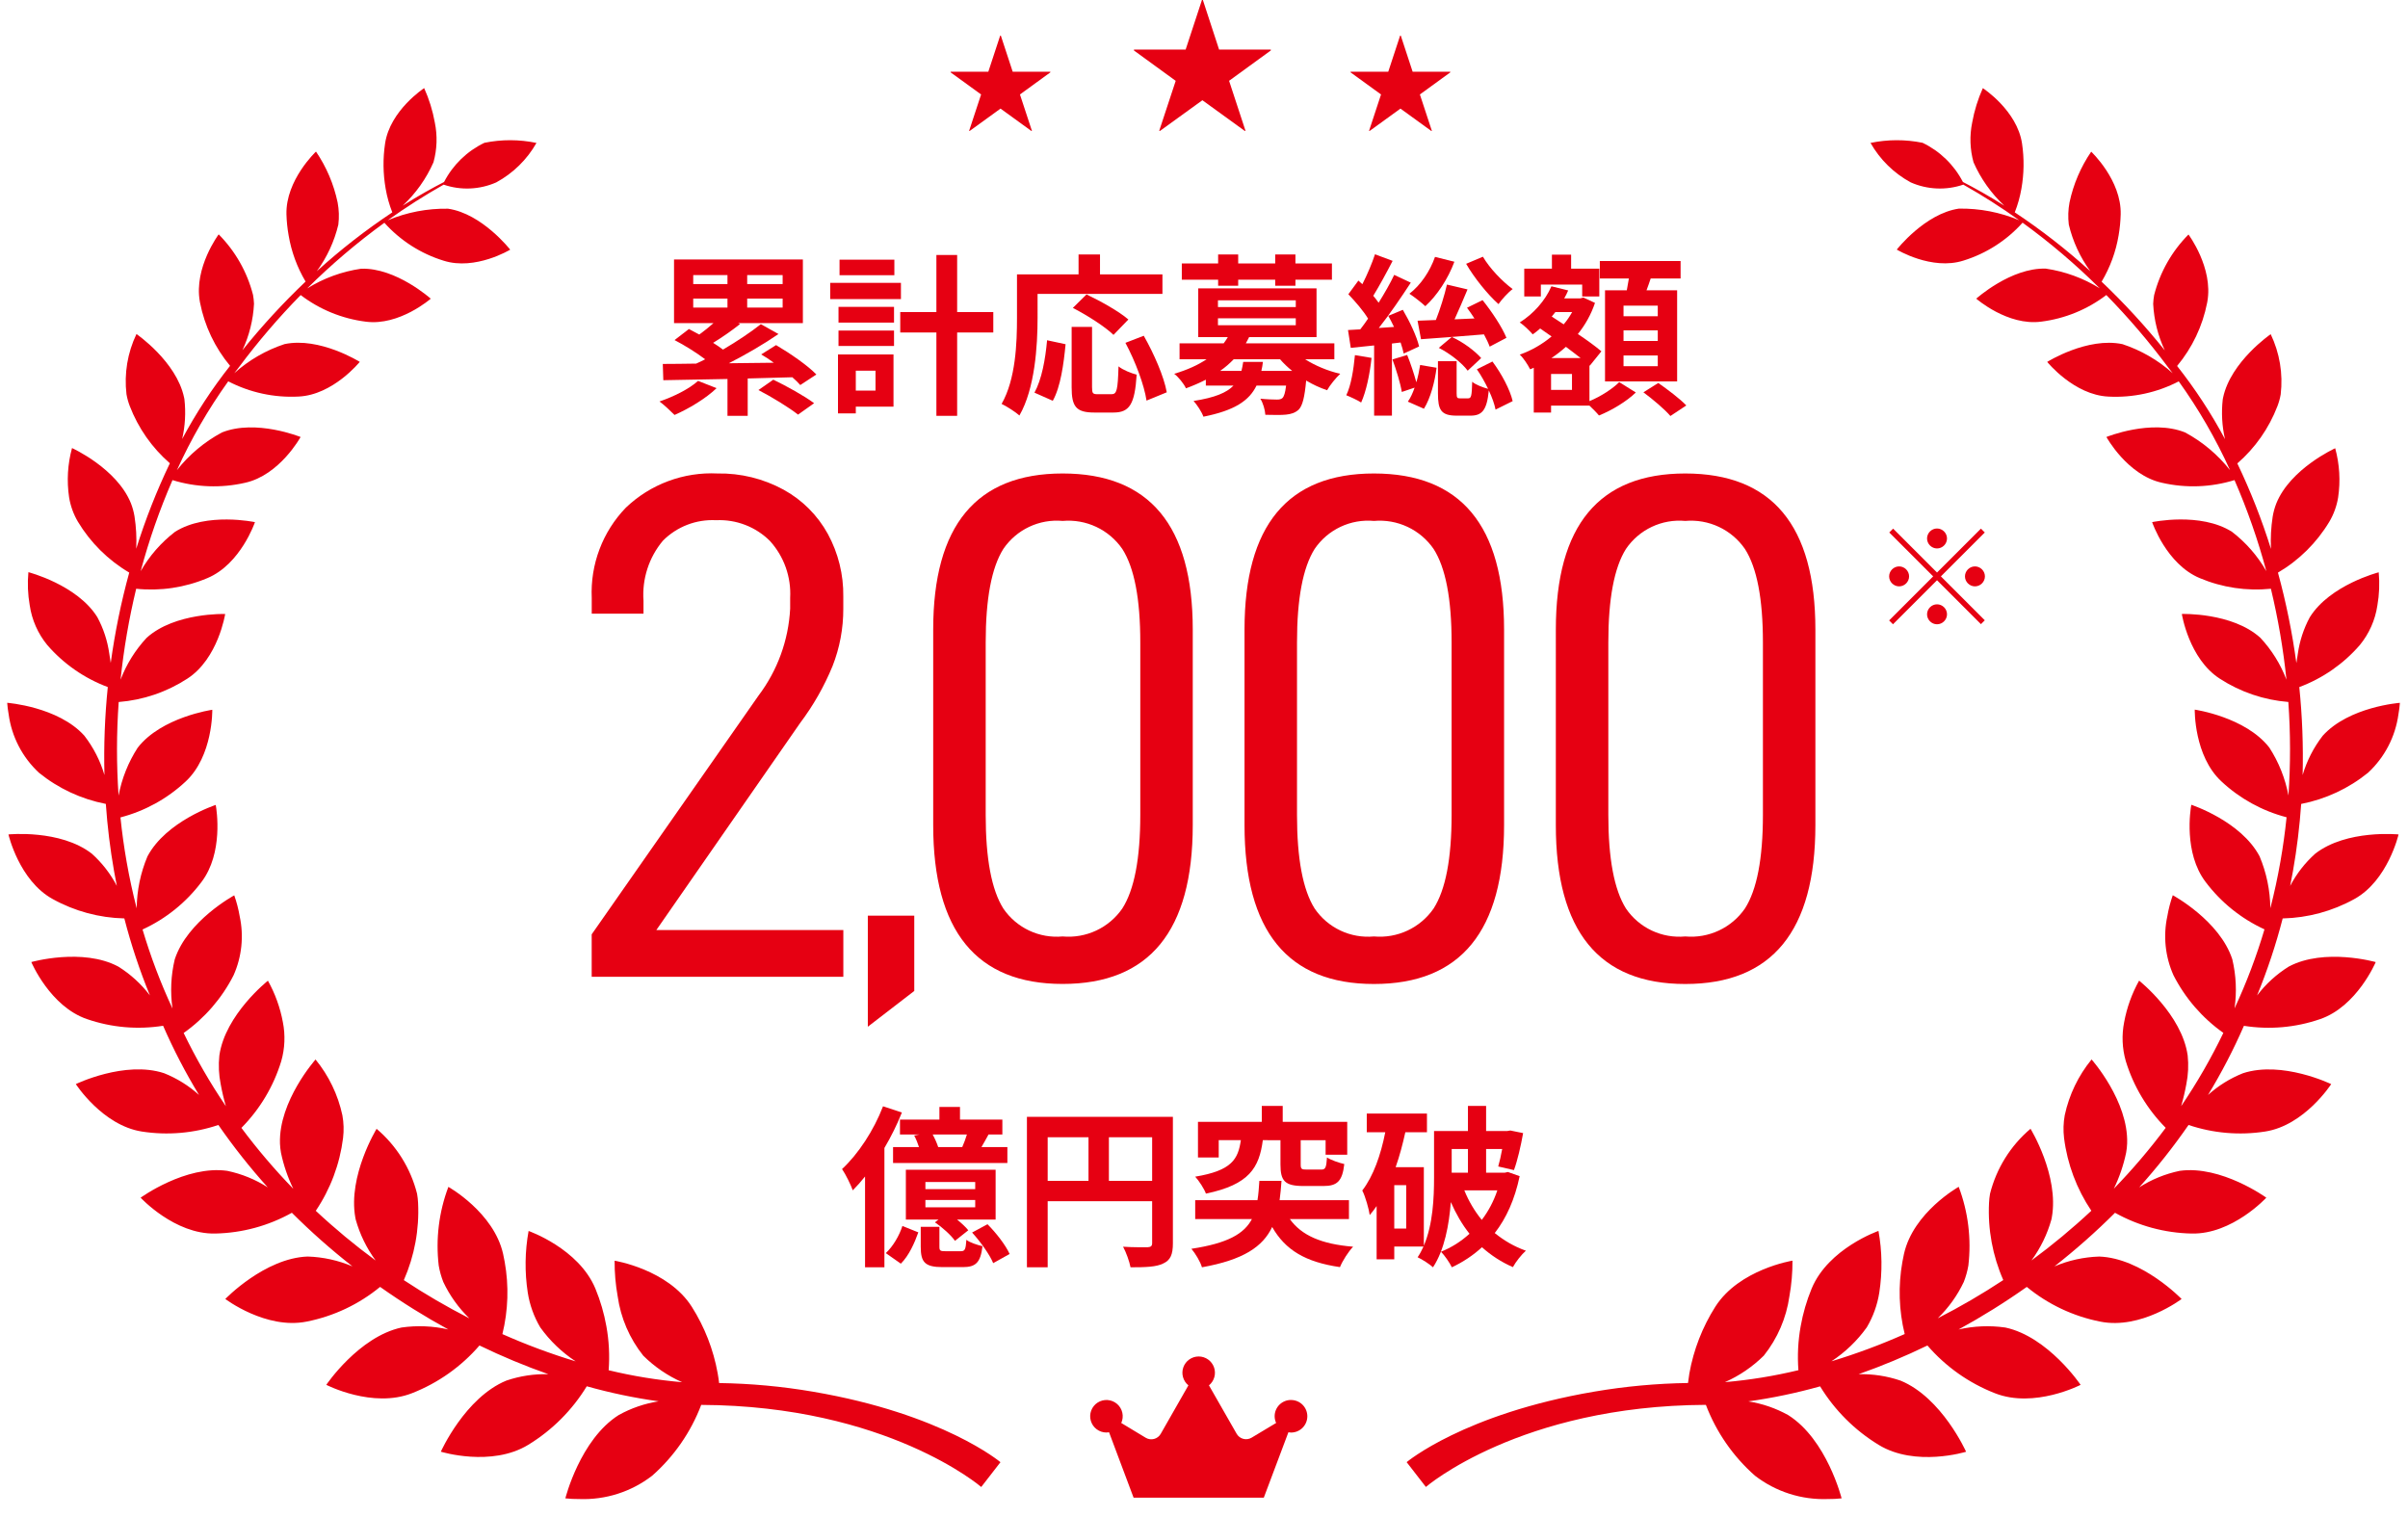 <svg fill="none" viewBox="0 0 181 114" xmlns="http://www.w3.org/2000/svg"><g fill="#e60012"><path d="m42.497 112.624s1.1-4.416 4.008-6.258c.932-.517 1.947-.866 3-1.032-1.823-.254-3.627-.632-5.4-1.13-1.093 1.792-2.598 3.299-4.389 4.394-2.77 1.7-6.58.523-6.58.523s1.814-4.066 4.928-5.346c1.014-.345 2.081-.507 3.152-.48-1.764-.622-3.492-1.342-5.176-2.158-1.373 1.59-3.113 2.821-5.07 3.586-2.964 1.168-6.444-.628-6.444-.628s2.439-3.617 5.658-4.309c1.171-.167 2.362-.117 3.515.147-1.769-.968-3.482-2.036-5.129-3.2-1.595 1.312-3.491 2.208-5.518 2.608-3.061.617-6.117-1.7-6.117-1.7s2.96-3.072 6.187-3.19c1.16.036 2.303.287 3.371.74-1.597-1.251-3.118-2.597-4.555-4.03-1.762.984-3.738 1.52-5.756 1.561-3.057.073-5.612-2.695-5.612-2.695s3.385-2.455 6.509-2.018c1.083.225 2.115.646 3.046 1.242-1.335-1.483-2.575-3.05-3.711-4.69-1.852.625-3.827.794-5.758.493-2.958-.466-4.956-3.566-4.956-3.566s3.682-1.785 6.629-.82c.968.384 1.859.939 2.631 1.637-1.016-1.671-1.918-3.408-2.7-5.2-1.918.304-3.881.132-5.717-.5-2.783-.947-4.19-4.29-4.19-4.29s3.858-1.092 6.537.339c.919.573 1.725 1.308 2.38 2.171-.773-1.884-1.416-3.818-1.925-5.79-1.887-.043-3.735-.543-5.386-1.457-2.528-1.389-3.324-4.856-3.324-4.856s3.9-.393 6.264 1.445c.769.689 1.407 1.51 1.884 2.425-.075-.37-.145-.742-.211-1.115-.294-1.671-.5-3.356-.617-5.049-1.841-.357-3.566-1.16-5.024-2.34-1.248-1.158-2.055-2.713-2.282-4.4-.052-.284-.088-.572-.109-.86 0 0 3.838.287 5.8 2.473.682.882 1.195 1.883 1.511 2.952-.057-2.206.026-4.413.251-6.608-1.756-.655-3.319-1.741-4.547-3.157-.704-.858-1.161-1.891-1.321-2.989-.144-.822-.177-1.659-.1-2.49 0 0 3.66.94 5.18 3.378.461.854.765 1.783.9 2.744.042.239.078.475.109.7.314-2.292.778-4.561 1.391-6.792-1.585-.934-2.912-2.25-3.86-3.827-.331-.562-.554-1.18-.659-1.824-.186-1.238-.112-2.501.219-3.709 0 0 3.371 1.527 4.426 4.148.123.315.213.642.269.976.126.808.17 1.628.131 2.445.688-2.199 1.533-4.346 2.528-6.425-1.341-1.165-2.376-2.642-3.014-4.3-.111-.288-.194-.586-.247-.89-.183-1.549.077-3.118.751-4.525 0 0 3 2.059 3.577 4.764.009.045.019.091.027.138.113.998.056 2.009-.169 2.988 1.035-1.936 2.24-3.777 3.6-5.5-1.138-1.367-1.914-2.999-2.256-4.745-.006-.03-.012-.062-.017-.091-.453-2.545 1.418-5.046 1.418-5.046 1.25 1.261 2.142 2.832 2.582 4.552.039.219.064.441.073.663-.061 1.21-.357 2.397-.871 3.495 1.466-1.825 3.052-3.549 4.748-5.162-.637-1.07-1.069-2.249-1.276-3.477-.093-.522-.147-1.049-.162-1.579-.065-2.57 2.22-4.714 2.22-4.714.787 1.157 1.339 2.457 1.627 3.826.103.549.121 1.111.053 1.665-.302 1.264-.853 2.455-1.62 3.503 1.777-1.616 3.675-3.095 5.676-4.424-.228-.576-.395-1.173-.5-1.783-.197-1.121-.212-2.267-.043-3.393.37-2.491 2.938-4.164 2.938-4.164.371.824.64 1.691.8 2.581.205.992.171 2.018-.1 2.994-.542 1.232-1.329 2.341-2.313 3.26 1.209-.764 2.271-1.348 3.109-1.78.664-1.285 1.729-2.319 3.033-2.945 1.291-.263 2.623-.26 3.913.01-.711 1.253-1.759 2.281-3.025 2.967-1.25.55-2.661.61-3.953.169-1.447.817-2.849 1.711-4.2 2.678 1.434-.601 2.977-.897 4.532-.87 2.558.37 4.671 3.078 4.671 3.078s-2.62 1.589-5.007.829c-1.715-.528-3.253-1.513-4.45-2.85-2.057 1.493-3.996 3.142-5.8 4.933 1.235-.767 2.616-1.271 4.055-1.48 2.628-.083 5.23 2.254 5.23 2.254s-2.359 2.063-4.886 1.727c-1.778-.224-3.466-.914-4.891-2-1.663 1.697-3.211 3.504-4.631 5.409-.121.152-.24.306-.358.462 1.093-.98 2.377-1.724 3.772-2.184 2.639-.559 5.658 1.334 5.658 1.334s-2.006 2.491-4.608 2.608c-1.83.094-3.652-.301-5.279-1.145-1.501 2.094-2.792 4.331-3.857 6.677.921-1.166 2.072-2.13 3.381-2.833 2.55-1.025 5.915.341 5.915.341s-1.569 2.866-4.169 3.44c-1.806.415-3.689.346-5.459-.2-.966 2.219-1.766 4.507-2.392 6.845.657-1.147 1.536-2.154 2.584-2.96 2.382-1.5 6.006-.725 6.006-.725s-1.071 3.159-3.577 4.207c-1.688.713-3.528.988-5.351.8-.542 2.249-.934 4.532-1.173 6.833.445-1.167 1.112-2.236 1.963-3.149 2.123-1.912 5.9-1.788 5.9-1.788s-.523 3.367-2.852 4.866c-1.545 1.003-3.316 1.605-5.152 1.751-.167 2.342-.17 4.692-.009 7.034.241-1.282.729-2.504 1.437-3.6 1.793-2.306 5.607-2.851 5.607-2.851s.066 3.479-2.01 5.4c-1.382 1.29-3.063 2.215-4.893 2.691.114 1.11.268 2.219.462 3.326.205 1.173.458 2.343.758 3.509.015-1.34.289-2.664.808-3.9 1.4-2.652 5.133-3.874 5.133-3.874.001.01.003.02.006.03.062.347.576 3.583-1.075 5.763-1.157 1.54-2.68 2.768-4.431 3.571.604 2.033 1.356 4.019 2.251 5.942-.177-1.231-.12-2.484.168-3.693.945-2.911 4.474-4.816 4.474-4.816.18.511.317 1.037.408 1.572.322 1.491.161 3.046-.46 4.44-.88 1.728-2.168 3.215-3.751 4.335.922 1.91 1.982 3.75 3.174 5.504-.159-.546-.29-1.1-.391-1.659-.142-.707-.176-1.432-.1-2.149.435-3.083 3.651-5.626 3.651-5.626.542.971.922 2.024 1.124 3.118.193.973.15 1.978-.123 2.932-.577 1.889-1.604 3.61-2.994 5.013 1.2 1.609 2.502 3.139 3.9 4.579-.418-.861-.729-1.771-.925-2.708-.042-.229-.068-.461-.076-.694-.107-3.191 2.674-6.317 2.674-6.317.997 1.217 1.688 2.655 2.018 4.193.103.566.12 1.143.05 1.714-.246 1.957-.948 3.83-2.05 5.466 1.426 1.332 2.928 2.58 4.5 3.736-.682-.928-1.19-1.973-1.5-3.083-.01-.049-.02-.1-.029-.149-.562-3.136 1.6-6.667 1.6-6.667 1.499 1.27 2.563 2.977 3.043 4.882.04.227.065.456.076.686.098 1.992-.269 3.98-1.071 5.806 1.587 1.048 3.23 2.006 4.923 2.872-.811-.786-1.474-1.712-1.957-2.733-.156-.398-.272-.811-.344-1.233-.235-2.001.014-4.03.726-5.915 0 0 3.414 1.912 4.114 5.042.045.2.084.397.118.59.324 1.803.265 3.655-.172 5.434 1.792.796 3.631 1.481 5.507 2.049-1.037-.68-1.939-1.546-2.661-2.555-.476-.803-.795-1.69-.939-2.612-.237-1.537-.216-3.103.062-4.634 0 0 3.762 1.311 5.021 4.331.377.913.654 1.864.827 2.837.197 1.088.254 2.197.17 3.3 1.816.439 3.662.739 5.523.9-1.087-.482-2.077-1.158-2.922-1.995-1.03-1.29-1.694-2.833-1.924-4.468-.159-.881-.235-1.775-.229-2.67 0 0 4.008.645 5.8 3.461.966 1.523 1.627 3.22 1.946 4.995.049.273.084.522.109.74 2.365.034 4.723.251 7.054.649 9.8 1.669 14.094 5.3 14.094 5.3l-1.445 1.864s-7.074-6.11-21.048-6.171c-.778 2.048-2.044 3.875-3.687 5.324-1.567 1.209-3.51 1.83-5.488 1.753-.347.003-.693-.014-1.038-.051zm89.415-1.7c-1.643-1.449-2.909-3.276-3.688-5.324-13.973.062-21.047 6.171-21.047 6.171l-1.445-1.864s4.3-3.627 14.094-5.3c2.331-.398 4.69-.615 7.055-.65.025-.213.058-.452.1-.713.318-1.785.981-3.491 1.952-5.022 1.793-2.816 5.8-3.462 5.8-3.462.006.895-.071 1.789-.23 2.67-.229 1.635-.894 3.178-1.923 4.468-.845.837-1.836 1.513-2.924 1.995 1.861-.161 3.707-.462 5.523-.9-.084-1.103-.026-2.212.17-3.3.172-.973.449-1.924.826-2.837 1.258-3.022 5.022-4.331 5.022-4.331.278 1.53.299 3.097.062 4.634-.144.922-.463 1.809-.938 2.612-.722 1.009-1.624 1.876-2.661 2.556 1.877-.569 3.716-1.253 5.508-2.05-.437-1.779-.496-3.63-.172-5.433.034-.193.073-.39.118-.589.7-3.134 4.114-5.044 4.114-5.044.712 1.885.961 3.914.726 5.916-.072.422-.188.835-.344 1.233-.483 1.021-1.146 1.946-1.957 2.732 1.694-.865 3.338-1.824 4.925-2.872-.802-1.826-1.169-3.814-1.071-5.806.011-.23.036-.459.076-.686.48-1.905 1.544-3.612 3.043-4.881 0 0 2.166 3.531 1.6 6.667-.009.049-.018.1-.029.149-.309 1.11-.818 2.155-1.5 3.083 1.572-1.156 3.074-2.404 4.5-3.736-1.101-1.637-1.804-3.509-2.05-5.466-.069-.571-.052-1.149.051-1.714.33-1.538 1.021-2.976 2.018-4.193 0 0 2.781 3.126 2.673 6.317-.008.233-.034.465-.076.694-.196.937-.506 1.845-.925 2.706 1.398-1.44 2.7-2.969 3.9-4.577-1.392-1.403-2.421-3.123-3-5.013-.273-.954-.315-1.959-.123-2.932.202-1.094.582-2.147 1.124-3.119 0 0 3.216 2.541 3.651 5.627.076.718.042 1.443-.1 2.15-.102.559-.232 1.113-.391 1.658 1.192-1.756 2.252-3.596 3.173-5.508-1.583-1.12-2.87-2.608-3.751-4.336-.621-1.394-.782-2.949-.459-4.44.091-.535.228-1.06.408-1.572 0 0 3.529 1.905 4.474 4.816.288 1.209.345 2.461.168 3.691.895-1.922 1.647-3.908 2.25-5.941-1.751-.804-3.274-2.031-4.431-3.571-1.65-2.18-1.135-5.415-1.074-5.763 0-.02.006-.03.006-.03s3.733 1.225 5.132 3.874c.519 1.236.794 2.56.809 3.9.3-1.164.552-2.334.757-3.509.195-1.107.349-2.216.463-3.326-1.83-.476-3.511-1.401-4.893-2.691-2.076-1.921-2.01-5.4-2.01-5.4s3.815.548 5.607 2.854c.708 1.095 1.196 2.318 1.437 3.6.161-2.341.158-4.69-.009-7.03-1.836-.146-3.607-.748-5.152-1.751-2.327-1.5-2.853-4.864-2.853-4.864s3.772-.129 5.9 1.788c.852.913 1.518 1.983 1.963 3.15-.237-2.301-.628-4.585-1.169-6.834-1.822.187-3.662-.088-5.35-.8-2.507-1.048-3.577-4.207-3.577-4.207s3.623-.776 6 .725c1.049.806 1.927 1.812 2.584 2.96-.626-2.338-1.426-4.626-2.392-6.845-1.77.546-3.653.615-5.459.2-2.6-.574-4.169-3.44-4.169-3.44s3.366-1.367 5.916-.341c1.308.705 2.458 1.671 3.378 2.837-1.065-2.346-2.356-4.583-3.857-6.677-1.627.844-3.449 1.24-5.279 1.145-2.6-.117-4.609-2.608-4.609-2.608s3.022-1.893 5.659-1.334c1.394.461 2.679 1.204 3.773 2.184-.119-.156-.239-.308-.359-.463-1.42-1.907-2.966-3.715-4.629-5.414-1.425 1.086-3.113 1.776-4.891 2-2.528.339-4.887-1.727-4.887-1.727s2.6-2.339 5.227-2.258c1.439.211 2.819.715 4.056 1.48-1.804-1.791-3.743-3.44-5.8-4.933-1.197 1.337-2.735 2.322-4.449 2.851-2.387.76-5.007-.829-5.007-.829s2.112-2.706 4.67-3.079c1.554-.025 3.097.272 4.531.873-1.351-.966-2.753-1.86-4.2-2.676-1.292.442-2.703.382-3.953-.169-1.265-.687-2.312-1.715-3.022-2.967 1.29-.268 2.621-.271 3.912-.009 1.304.626 2.369 1.66 3.033 2.945.839.432 1.9 1.015 3.11 1.782-.982-.919-1.769-2.028-2.312-3.259-.271-.976-.305-2.002-.1-2.994.16-.89.429-1.757.8-2.581 0 0 2.576 1.674 2.946 4.161.168 1.126.152 2.271-.046 3.392-.105.61-.272 1.208-.5 1.783 2.002 1.329 3.901 2.808 5.679 4.425-.767-1.05-1.317-2.241-1.618-3.506-.068-.554-.049-1.116.054-1.665.289-1.366.843-2.662 1.63-3.815 0 0 2.282 2.144 2.216 4.713-.014.53-.066 1.059-.157 1.582-.206 1.228-.639 2.407-1.276 3.477 1.696 1.613 3.282 3.338 4.748 5.163-.515-1.097-.812-2.284-.873-3.494.009-.223.033-.445.073-.664.44-1.72 1.331-3.291 2.581-4.551 0 0 1.872 2.5 1.418 5.046-.006.03-.011.062-.017.091-.342 1.746-1.117 3.378-2.256 4.745 1.36 1.724 2.565 3.564 3.6 5.5-.225-.979-.282-1.99-.169-2.988.008-.047.017-.093.027-.138.577-2.705 3.577-4.764 3.577-4.764.674 1.407.935 2.976.752 4.525-.053.304-.136.602-.247.89-.637 1.658-1.672 3.135-3.013 4.3.995 2.079 1.84 4.226 2.528 6.426-.038-.809.005-1.619.128-2.419.056-.342.148-.677.274-1 1.055-2.62 4.426-4.148 4.426-4.148.331 1.208.405 2.471.219 3.709-.106.641-.33 1.258-.661 1.817-.948 1.576-2.275 2.89-3.86 3.823.61 2.234 1.073 4.505 1.384 6.8.03-.225.067-.46.109-.7.134-.961.439-1.891.9-2.745 1.518-2.438 5.18-3.378 5.18-3.378.077.831.044 1.669-.1 2.491-.162 1.094-.619 2.123-1.32 2.977-1.228 1.417-2.793 2.504-4.55 3.159.224 2.195.308 4.403.251 6.609.316-1.069.828-2.07 1.511-2.952 1.967-2.187 5.8-2.473 5.8-2.473-.02.288-.057.576-.109.86-.23 1.684-1.036 3.236-2.282 4.392-1.459 1.182-3.186 1.989-5.029 2.348-.117 1.692-.323 3.377-.617 5.048-.067.373-.137.744-.211 1.115.477-.915 1.116-1.737 1.885-2.425 2.361-1.838 6.263-1.445 6.263-1.445s-.8 3.467-3.324 4.856c-1.651.914-3.499 1.414-5.386 1.457-.509 1.972-1.152 3.907-1.925 5.791.655-.863 1.462-1.598 2.381-2.171 2.682-1.431 6.537-.339 6.537-.339s-1.407 3.344-4.19 4.291c-1.836.632-3.799.804-5.717.5-.782 1.792-1.684 3.529-2.7 5.2.772-.699 1.663-1.253 2.631-1.637 2.948-.965 6.629.819 6.629.819s-2 3.106-4.964 3.564c-1.931.301-3.906.132-5.758-.493-1.136 1.641-2.375 3.207-3.71 4.69.931-.596 1.963-1.017 3.046-1.242 3.123-.436 6.509 2.018 6.509 2.018s-2.555 2.769-5.612 2.695c-2.019-.04-3.997-.576-5.76-1.56-1.436 1.433-2.957 2.778-4.553 4.03 1.068-.453 2.211-.704 3.37-.74 3.226.118 6.187 3.19 6.187 3.19s-3.056 2.322-6.117 1.7c-2.027-.4-3.922-1.296-5.518-2.608-1.647 1.164-3.359 2.232-5.128 3.2 1.153-.265 2.344-.314 3.515-.147 3.218.691 5.658 4.309 5.658 4.309s-3.48 1.8-6.445.628c-1.957-.765-3.697-1.996-5.069-3.586-1.683.816-3.411 1.536-5.175 2.158 1.072-.027 2.139.136 3.154.482 3.114 1.28 4.927 5.347 4.927 5.347s-3.81 1.178-6.58-.523c-1.793-1.094-3.299-2.6-4.394-4.393-1.77.498-3.572.876-5.394 1.13 1.053.165 2.068.514 3 1.032 2.908 1.841 4.011 6.257 4.011 6.257-.342.037-.686.054-1.03.051-1.978.075-3.919-.546-5.485-1.756z"/><path d="m97.033 105.233c-.324 0-.635.129-.865.359-.229.229-.358.54-.358.864 0.0.174.039.347.112.505l-1.845 1.107c-.093.056-.197.092-.304.107-.108.015-.217.008-.322-.02s-.203-.076-.289-.143c-.086-.066-.158-.149-.211-.244l-2.078-3.633c.196-.159.337-.376.405-.619s.059-.501-.026-.739c-.085-.238-.241-.444-.447-.589-.206-.146-.453-.224-.705-.224s-.499.078-.705.224c-.206.145-.362.351-.447.589-.085.238-.093.496-.025.739s.209.46.405.619l-2.078 3.64c-.053.095-.125.178-.211.244-.086.067-.184.115-.289.143s-.215.035-.322.02-.211-.051-.304-.107l-1.842-1.113c.109-.241.137-.51.081-.768-.057-.258-.195-.49-.395-.663-.2-.172-.45-.276-.714-.294-.263-.018-.526.049-.748.192-.222.143-.392.354-.484.602-.092.247-.102.518-.027.771.074.254.229.476.441.634.211.158.469.244.733.244.065-.002.131-.008.195-.02l1.844 4.915h9.789l1.848-4.913c.066.012.133.019.2.02.325 0 .636-.129.865-.358.23-.23.358-.541.358-.865 0-.325-.129-.636-.358-.866-.229-.229-.541-.358-.865-.358z"/><path d="m91.635 3.728-1.22-3.728h-.069l-1.226 3.728h-3.885v.067l3.138 2.282-1.238 3.75.044.022 3.2-2.315 3.194 2.313.044-.022-1.232-3.751 3.138-2.282v-.064z"/><path d="m76.12 5.39-.891-2.713h-.049l-.892 2.713h-2.832v.05l2.289 1.661-.9 2.732.033.016 2.327-1.686 2.327 1.687.033-.016-.9-2.733 2.285-1.661v-.049z"/><path d="m106.182 5.39-.891-2.713h-.049l-.892 2.713h-2.832v.05l2.289 1.661-.9 2.732.033.016 2.327-1.686 2.327 1.687.033-.016-.9-2.733 2.285-1.661v-.049z"/><path d="m44.475 70.233v3.189h18.915v-3.513h-14.055l10.809-15.564c.989-1.314 1.806-2.748 2.432-4.269.542-1.377.817-2.844.811-4.323v-.919c.022-1.64-.378-3.259-1.162-4.7-.77-1.401-1.923-2.554-3.324-3.324-1.521-.831-3.233-1.251-4.966-1.219-1.262-.062-2.525.133-3.709.575-1.185.441-2.267 1.119-3.181 1.992-.867.896-1.541 1.96-1.982 3.127-.441 1.166-.64 2.41-.585 3.655v1.189h3.891v-.973c-.117-1.637.406-3.255 1.459-4.513.521-.524 1.146-.932 1.835-1.197s1.427-.382 2.164-.343c.748-.035 1.494.086 2.192.355s1.332.682 1.861 1.212c.521.577.924 1.25 1.183 1.983s.372 1.51.33 2.286v.811c-.122 2.369-.951 4.648-2.381 6.541zm25.67-8.215c0 7.962 3.243 11.943 9.728 11.943 6.521 0 9.782-3.981 9.782-11.943v-14.7c0-7.818-3.261-11.727-9.782-11.727-6.485 0-9.728 3.909-9.728 11.727zm14.214 6.273c-.495.716-1.171 1.287-1.959 1.656-.788.369-1.66.522-2.527.444-.863.08-1.732-.073-2.515-.442-.784-.369-1.455-.942-1.943-1.658-.883-1.405-1.324-3.747-1.324-7.026v-12.974c0-3.279.441-5.621 1.324-7.026.487-.718 1.157-1.292 1.942-1.663.784-.371 1.653-.524 2.517-.445.867-.077 1.74.077 2.528.448.788.37 1.464.943 1.958 1.66.901 1.405 1.351 3.747 1.351 7.026v12.97c-.001 3.279-.451 5.622-1.352 7.03zm9.187-6.269c0 7.962 3.243 11.943 9.728 11.943 6.521 0 9.782-3.981 9.782-11.943v-14.7c0-7.821-3.261-11.731-9.782-11.731-6.485 0-9.728 3.909-9.728 11.727zm14.213 6.269c-.495.715-1.171 1.287-1.959 1.656s-1.66.522-2.526.444c-.863.08-1.732-.072-2.516-.442-.784-.369-1.455-.942-1.943-1.658-.883-1.405-1.324-3.747-1.324-7.026v-12.974c0-3.279.441-5.621 1.324-7.026.487-.718 1.157-1.292 1.942-1.663.784-.371 1.653-.524 2.517-.445.867-.077 1.74.077 2.528.448.788.37 1.464.943 1.958 1.66.901 1.405 1.351 3.747 1.351 7.026v12.97c-.001 3.279-.451 5.622-1.352 7.03zm9.187-6.269c0 7.962 3.243 11.943 9.728 11.943 6.521 0 9.782-3.981 9.782-11.943v-14.7c0-7.821-3.261-11.731-9.782-11.731-6.485 0-9.727 3.909-9.727 11.727zm14.214 6.269c-.495.716-1.171 1.287-1.959 1.656-.789.369-1.66.522-2.527.444-.863.08-1.732-.073-2.516-.442s-1.454-.942-1.942-1.658c-.883-1.408-1.324-3.751-1.324-7.03v-12.97c0-3.279.441-5.621 1.324-7.026.487-.718 1.157-1.292 1.942-1.663.784-.371 1.653-.524 2.517-.445.867-.077 1.74.077 2.528.448.788.37 1.464.943 1.958 1.66.901 1.405 1.351 3.747 1.351 7.026v12.97c-.001 3.279-.451 5.622-1.352 7.03z"/><path d="m68.722 68.828h-3.491v8.349l3.491-2.689z"/><path d="m52.471 28.631c-.676.611-1.833 1.183-2.899 1.547.325.234.858.741 1.131 1.014 1.066-.468 2.353-1.235 3.159-2.015zm-.364-6.188h2.574v.676h-2.574zm0-1.768h2.574v.676h-2.574zm6.721.676h-2.665v-.676h2.665zm0 1.768h-2.665v-.676h2.665zm2.535 5.031c-.663-.689-1.989-1.599-3.029-2.21l-1.118.702c.312.182.637.39.949.624l-3.38.039c1.274-.65 2.613-1.43 3.731-2.197l-1.326-.741c-.754.598-1.781 1.287-2.847 1.911-.221-.169-.468-.338-.741-.507.637-.39 1.378-.897 2.028-1.417l-.143-.065h4.862v-4.784h-9.685v4.784h2.964c-.338.299-.702.598-1.066.858-.273-.143-.533-.286-.78-.416l-1.079.832c.754.39 1.651.949 2.301 1.443-.234.117-.455.234-.676.325-.936.013-1.781.026-2.509.026l.039 1.222c1.313-.026 3.003-.052 4.823-.091v2.769h1.521v-2.808c1.105-.026 2.236-.065 3.354-.091.234.208.442.403.598.585zm-4.355 1.17c1.014.52 2.34 1.339 2.977 1.846l1.209-.858c-.728-.546-2.093-1.3-3.068-1.768z"/><path d="m67.226 19.518h-4.121v1.17h4.121zm.494 1.742h-5.317v1.222h5.317zm-1.911 6.604v1.495h-1.482v-1.495zm1.352-1.222h-4.173v4.433h1.339v-.507h2.834zm-4.134-.637h4.173v-1.157h-4.173zm0-1.755h4.173v-1.183h-4.173zm11.635-.793h-2.717v-4.29h-1.56v4.29h-2.717v1.534h2.717v6.266h1.56v-6.266h2.717z"/><path d="m77.99 22.092h9.386v-1.469h-4.693v-1.495h-1.612v1.495h-4.628v3.276c0 1.872-.091 4.602-1.157 6.461.364.169 1.053.611 1.339.871 1.17-2.028 1.365-5.239 1.365-7.332zm6.825 1.924c-.702-.611-2.106-1.391-3.146-1.885l-1.027 1.014c1.066.546 2.431 1.417 3.055 2.028zm-5.681 6.11c.585-1.04.819-2.756.962-4.251l-1.391-.299c-.13 1.443-.403 2.951-.949 3.939zm3.367-.494c-.364 0-.416-.065-.416-.533v-4.524h-1.534v4.537c0 1.443.325 1.898 1.703 1.898h1.443c1.209 0 1.599-.624 1.742-2.847-.403-.104-1.04-.351-1.365-.624-.052 1.794-.13 2.093-.52 2.093zm2.093-3.861c.741 1.378 1.417 3.185 1.586 4.342l1.521-.624c-.208-1.183-.962-2.899-1.729-4.251z"/><path d="m91.562 21.481h1.508v-.455h2.782v.455h1.521v-.455h2.743v-1.222h-2.743v-.676h-1.521v.676h-2.782v-.676h-1.508v.676h-2.73v1.222h2.73zm1.885 5.72c-.039.247-.078.468-.13.676h-1.599c.39-.273.715-.559 1.014-.871h3.484c.273.312.572.598.91.871h-2.314c.052-.221.091-.442.117-.676zm-1.898-3.276h5.85v.52h-5.85zm0-1.352h5.85v.507h-5.85zm8.749 4.433v-1.196h-6.656c.091-.156.169-.312.247-.468h5.07v-3.666h-8.892v3.666h2.223c-.091.156-.195.312-.312.468h-3.315v1.196h2.028c-.637.429-1.43.793-2.431 1.092.299.221.728.741.884 1.092.533-.195 1.04-.416 1.495-.65v.442h2.08c-.507.533-1.404.91-3.003 1.157.26.286.611.819.741 1.183 2.353-.468 3.445-1.209 3.991-2.34h2.223c-.065.546-.156.819-.273.936-.104.091-.221.117-.416.117-.221 0-.728-.013-1.248-.065.208.325.351.832.377 1.209.624.013 1.222.026 1.56-.013.377-.039.676-.13.949-.377.286-.299.442-.923.559-2.184.494.299 1.04.546 1.573.728.221-.39.663-.936.988-1.235-.962-.221-1.898-.624-2.639-1.092z"/><path d="m110.204 19.83c.598 1.04 1.612 2.301 2.431 3.029.247-.351.715-.871 1.066-1.131-.78-.572-1.729-1.56-2.236-2.431zm3.029 5.564c-.325-.806-1.105-1.976-1.794-2.834l-1.17.572c.182.247.377.52.559.806l-1.495.065c.325-.702.663-1.508.975-2.249l-1.547-.364c-.182.793-.507 1.846-.832 2.665-.507.026-.975.039-1.378.052l.26 1.391c1.3-.091 3.042-.221 4.732-.364.182.338.338.663.429.923zm-5.083.754c.819.416 1.729 1.118 2.171 1.716l1.014-.949c-.468-.533-1.365-1.209-2.21-1.586zm-.286-6.838c-.377 1.079-1.079 2.119-1.924 2.769.338.221.923.676 1.196.936.871-.793 1.703-2.041 2.184-3.341zm-6.019 7.384c-.104 1.092-.286 2.262-.65 3.016.299.117.858.377 1.118.546.377-.832.65-2.119.78-3.354zm3.432-.949c.104.312.182.585.234.832l1.157-.533c-.169-.741-.702-1.872-1.222-2.756l-1.092.455c.143.26.286.533.429.832l-1.144.078c.819-1.027 1.69-2.314 2.405-3.406l-1.248-.585c-.299.637-.715 1.365-1.17 2.093-.117-.169-.26-.351-.403-.52.455-.741 1.001-1.742 1.456-2.626l-1.326-.494c-.221.676-.585 1.534-.949 2.249-.104-.091-.195-.182-.299-.273l-.754 1.027c.52.546 1.131 1.248 1.482 1.833-.195.286-.39.559-.585.806l-.923.052.208 1.339 1.755-.182v5.278h1.339v-5.421zm-.611 1.274c.286.78.598 1.794.702 2.444l.962-.325c-.143.416-.312.78-.507 1.053l1.209.533c.494-.793.819-2.028.949-3.081l-1.235-.208c-.065.416-.156.871-.286 1.3-.169-.624-.429-1.417-.689-2.054zm6.344.741c.312.442.598.962.845 1.469-.39-.104-.949-.312-1.196-.533-.026 1.105-.078 1.248-.312 1.248h-.598c-.221 0-.26-.039-.26-.39v-2.405h-1.404v2.418c0 1.261.234 1.677 1.417 1.677h1.027c.858 0 1.235-.39 1.378-1.898.247.52.429 1.04.507 1.443l1.287-.637c-.195-.858-.832-2.054-1.521-2.977z"/><path d="m124.608 23.769h-2.574v-.793h2.574zm0 1.859h-2.574v-.793h2.574zm0 1.898h-2.574v-.806h2.574zm-3.965-5.707v6.851h5.421v-6.851h-2.301c.104-.273.208-.572.312-.884h2.249v-1.313h-6.071v1.313h2.184c-.052.286-.104.598-.156.884zm-4.823-.429h3.107v.897h1.287v-2.093h-2.119v-1.053h-1.443v1.053h-2.08v2.093h1.248zm2.34 7.917h-1.573v-1.196h1.573zm-1.547-2.392c.377-.247.741-.533 1.092-.845.39.299.78.585 1.105.845zm1.56-3.458c-.182.325-.39.637-.637.923l-.897-.585c.091-.117.182-.221.273-.338zm1.3 4.004.026.026.871-1.079c-.429-.364-1.066-.832-1.768-1.3.546-.676.988-1.456 1.287-2.34l-.871-.403-.234.065h-1.209c.117-.195.208-.39.299-.598l-1.261-.312c-.468 1.092-1.365 2.08-2.379 2.717.286.182.767.65.975.897.195-.13.377-.286.559-.442l.858.598c-.715.598-1.534 1.066-2.392 1.365.273.247.611.767.78 1.105l.273-.117v3.367h1.3v-.52h2.886c.26.247.546.533.715.741.949-.377 2.093-1.066 2.769-1.729l-1.248-.78c-.468.481-1.378 1.079-2.236 1.43zm4.056 2.028c.702.52 1.612 1.287 2.028 1.781l1.196-.793c-.468-.494-1.417-1.209-2.106-1.69z"/><path d="m145.599 41.226c.41 0 .75-.34.75-.75s-.34-.75-.75-.75-.75.34-.75.75.34.75.75.75zm0 1.81-3.3-3.3-.29.29 3.3 3.3-3.31 3.31.29.29 3.31-3.31 3.3 3.3.29-.29-3.3-3.3 3.3-3.3-.29-.29zm-2.1.29c0-.41-.34-.75-.75-.75s-.75.34-.75.75.34.75.75.75.75-.34.75-.75zm4.2 0c0 .41.34.75.75.75s.75-.34.75-.75-.34-.75-.75-.75-.75.34-.75.75zm-2.1 2.1c-.41 0-.75.34-.75.75s.34.75.75.75.75-.34.75-.75-.34-.75-.75-.75z"/><path d="m70.521 86.225c-.091-.286-.247-.637-.416-.949h2.574c-.091.312-.221.65-.351.949zm-2.873-2.067v1.118h1.482l-.416.078c.143.26.273.585.364.871h-1.95v1.196h8.593v-1.196h-1.95c.169-.286.351-.611.533-.949h1.04v-1.118h-3.185v-.949h-1.547v.949zm5.655 5.226h-3.744v-.533h3.744zm0 1.365h-3.744v-.546h3.744zm1.534-2.821h-6.747v3.744h2.457l-.273.208c.559.377 1.222.975 1.508 1.391l1.001-.793c-.195-.247-.507-.533-.845-.806h2.899zm-8.463-4.771c-.689 1.807-1.872 3.601-3.081 4.719.273.39.676 1.222.806 1.599.312-.312.624-.663.923-1.04v6.825h1.456v-8.97c.507-.858.962-1.781 1.313-2.665zm1.339 11.83c.611-.611 1.027-1.547 1.313-2.353l-1.196-.481c-.234.728-.702 1.534-1.248 2.041zm3.354-.936c-.403 0-.455-.039-.455-.351v-1.482h-1.404v1.495c0 1.157.299 1.534 1.651 1.534h1.508c.962 0 1.339-.325 1.482-1.573-.377-.091-.962-.273-1.209-.481-.052.754-.117.858-.429.858zm2.002-1.404c.637.702 1.326 1.664 1.586 2.301l1.235-.689c-.299-.663-1.014-1.586-1.664-2.236z"/><path d="m83.352 88.76v-3.276h3.25v3.276zm-4.602-3.276h3.068v3.276h-3.068zm9.412-1.534h-10.972v11.31h1.56v-4.966h7.852v3.146c0 .221-.091.299-.338.312-.26 0-1.105.013-1.846-.039.221.403.481 1.118.559 1.547 1.157 0 1.937-.026 2.457-.286.546-.247.728-.676.728-1.521z"/><path d="m96.248 85.705v1.82c0 1.235.312 1.625 1.729 1.625h1.508c1.014 0 1.417-.351 1.56-1.651-.403-.091-1.001-.299-1.3-.494-.052.767-.117.91-.429.91h-1.092c-.39 0-.455-.039-.455-.39v-1.82h1.872v1.092h1.625v-2.47h-4.849v-1.196h-1.573v1.196h-4.797v2.678h1.56v-1.3h1.664c-.208 1.43-.676 2.288-3.432 2.743.286.312.676.91.806 1.274 3.263-.676 4.004-1.95 4.277-4.017zm5.148 5.928v-1.417h-5.213c.065-.455.104-.936.143-1.456h-1.664c-.039.533-.065 1.014-.143 1.456h-4.68v1.417h4.264c-.585 1.105-1.807 1.82-4.55 2.236.299.351.676.975.793 1.391 3.12-.559 4.576-1.547 5.278-3.029.988 1.729 2.496 2.639 5.096 3.016.195-.481.637-1.17.988-1.534-2.379-.195-3.874-.845-4.758-2.08z"/><path d="m110.34 86.368v1.781h-1.222v-1.781zm2.21 3.107c-.273.819-.676 1.573-1.17 2.223-.533-.65-.988-1.417-1.313-2.223zm-6.851 2.873h-.897v-3.263h.897zm7.644-4.251-.234.052h-1.404v-1.781h1.209c-.091.494-.195.962-.299 1.313l1.183.273c.26-.702.52-1.82.689-2.782l-.962-.195-.234.039h-1.586v-1.885h-1.365v1.885h-2.548v3.497c0 1.521-.078 3.497-.767 5.122v-5.902h-2.119c.299-.845.533-1.742.728-2.626h1.625v-1.404h-4.524v1.404h1.391c-.338 1.716-.897 3.302-1.729 4.381.234.442.507 1.43.559 1.846.182-.208.351-.429.52-.676v4.004h1.326v-.962h2.197c-.13.286-.273.559-.442.806.325.143.923.533 1.157.754.871-1.326 1.209-3.211 1.339-4.901.39.884.845 1.677 1.404 2.379-.637.585-1.365 1.04-2.145 1.352.273.273.65.819.819 1.17.832-.39 1.599-.897 2.262-1.508.689.611 1.456 1.118 2.327 1.495.208-.39.65-.949.975-1.235-.884-.312-1.651-.767-2.34-1.326.871-1.118 1.508-2.535 1.872-4.277z"/></g></svg>